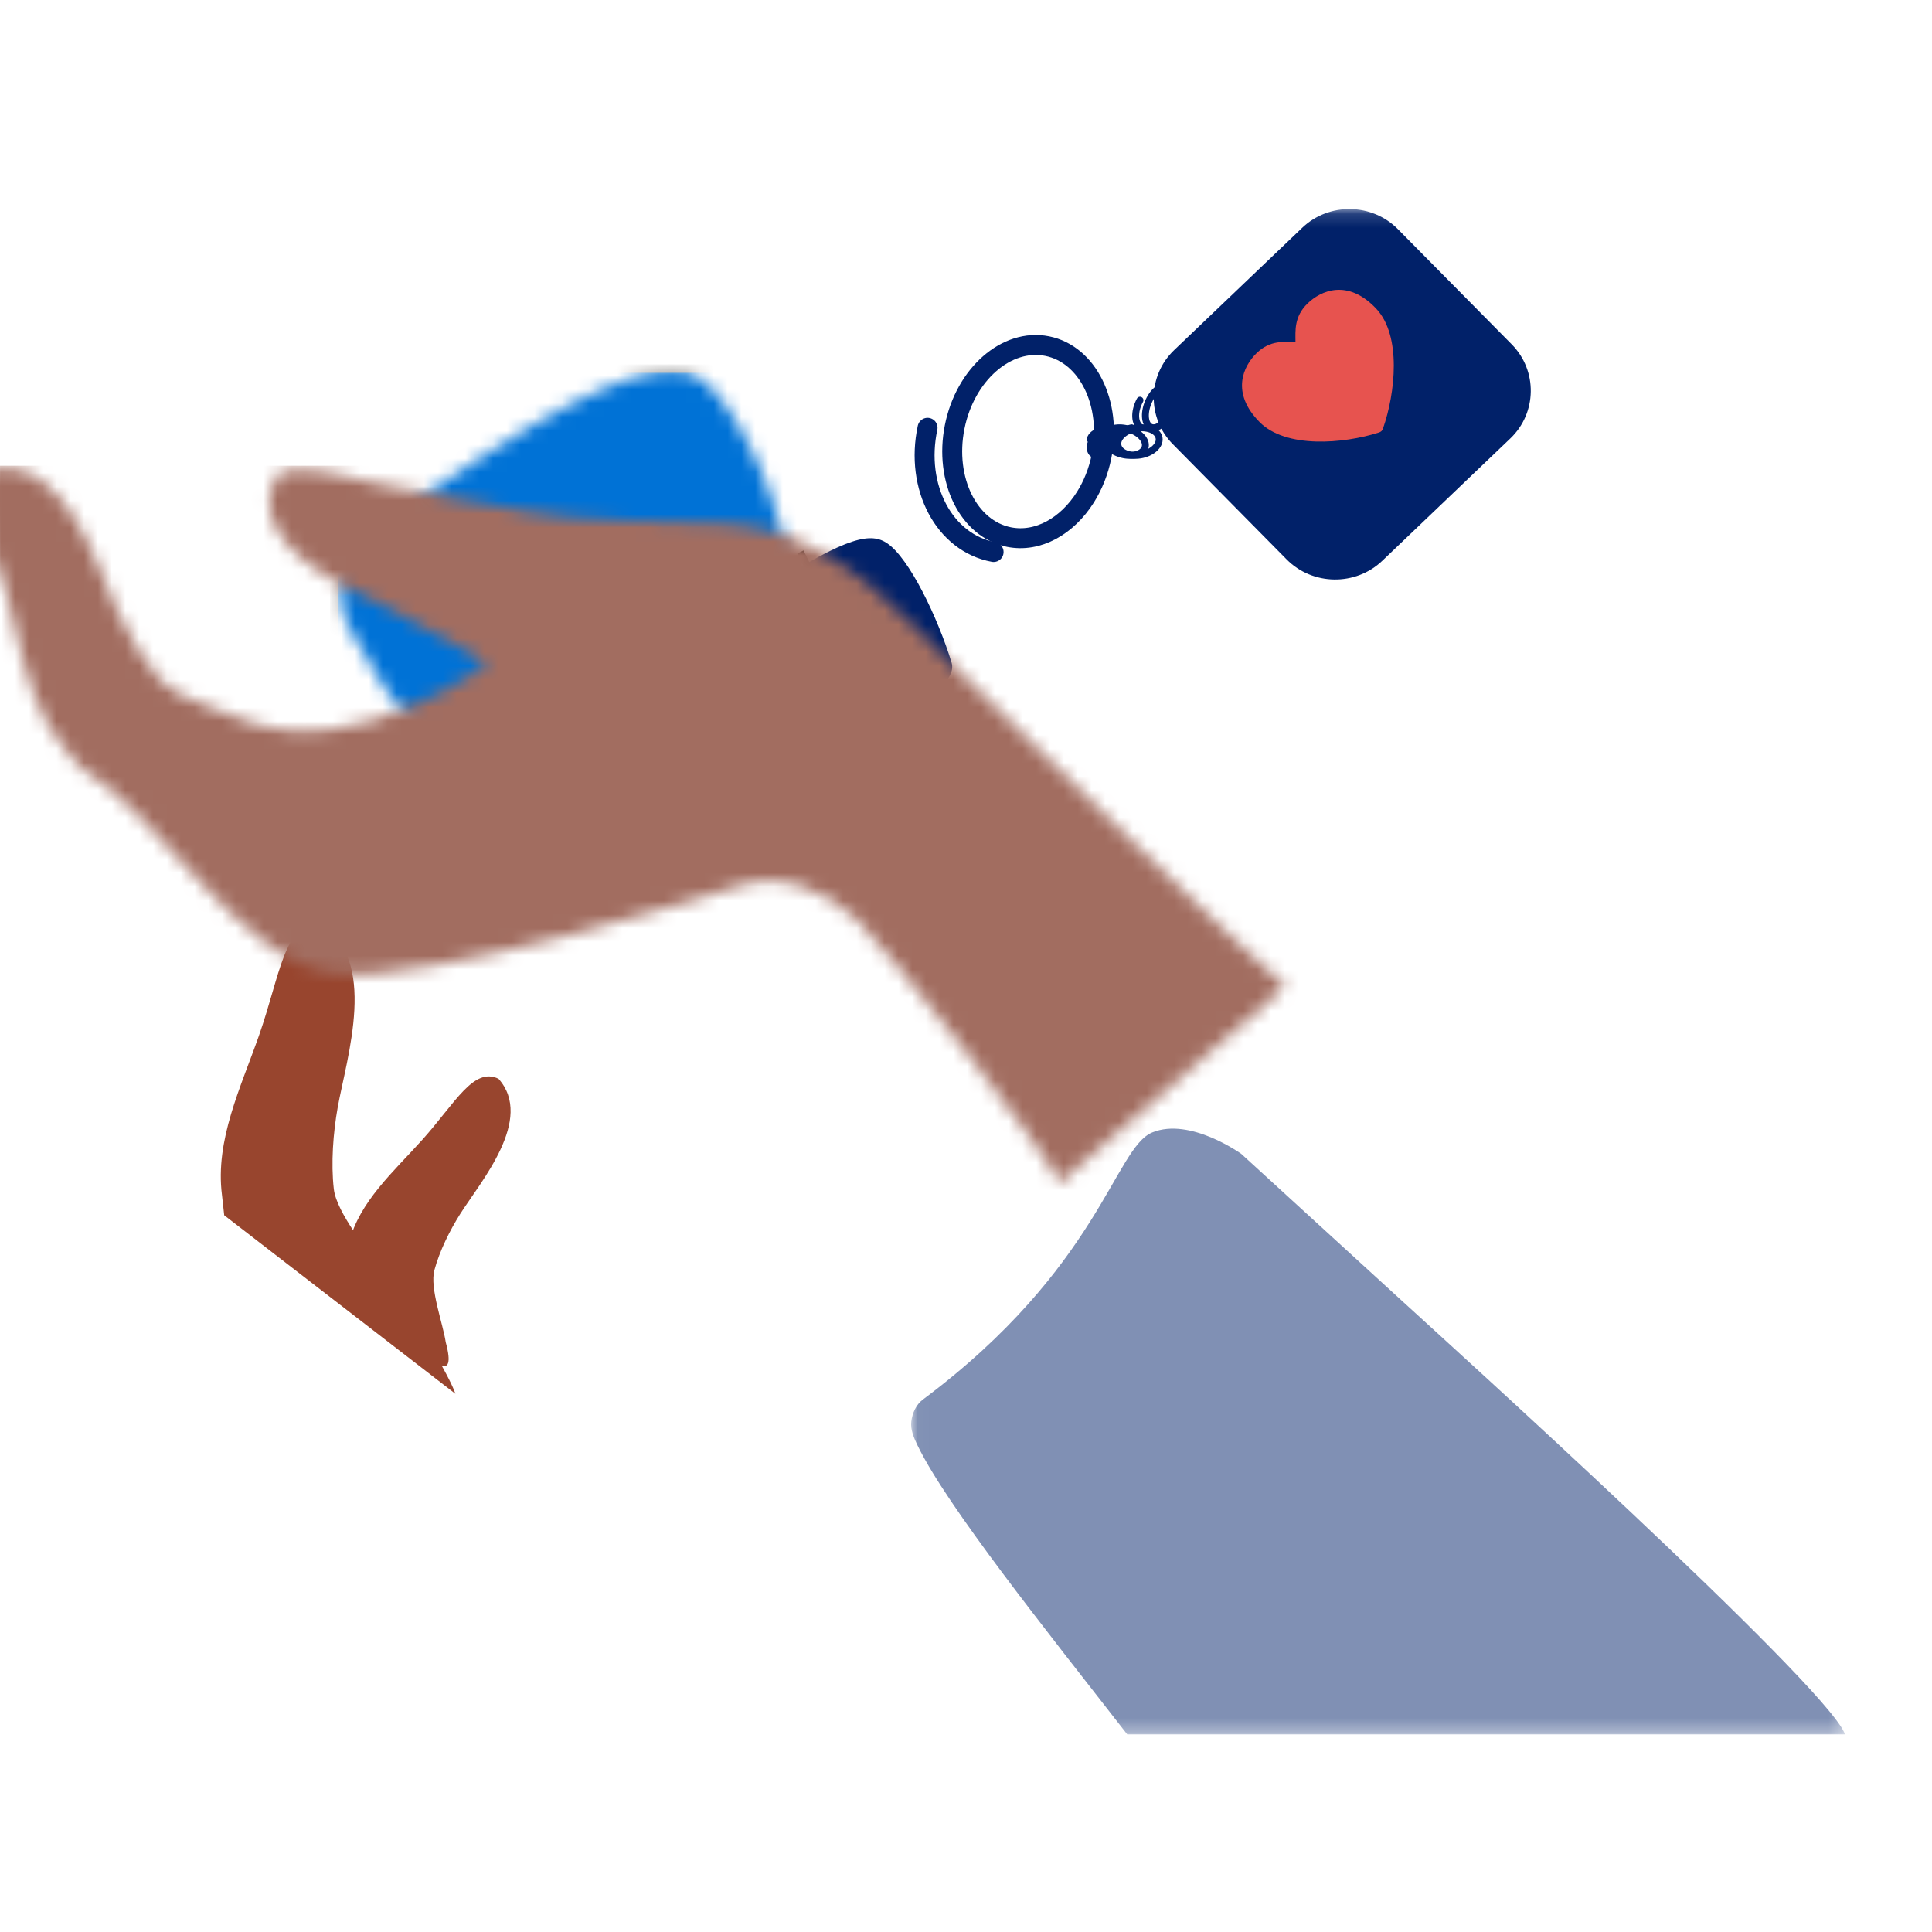 <?xml version="1.0" encoding="UTF-8"?>
<svg width="140px" height="140px" viewBox="0 0 140 140" version="1.1" xmlns="http://www.w3.org/2000/svg" xmlns:xlink="http://www.w3.org/1999/xlink">
    <title>purchase-hand-and-key-med</title>
    <defs>
        <path d="M15.162,0.151 L13.396,0.953 L12.79,2.102 L10.627,3.084 L11.068,3.905 L9.692,4.53 L9.252,3.711 L6.499,4.961 L6.771,5.466 L0.706,8.22 L0.053,10.662 L2.453,11.475 L17.558,4.617 C17.558,4.617 15.103,0.041 15.162,0.151" id="path-1"></path>
        <path d="M26.027,0.442 C24.408,-0.202 20.911,-0.242 10.908,6.25 C0.906,12.742 -1.305,15.12 1.575,19.675 C4.456,24.229 5.502,28.691 13.866,25.326 C22.23,21.962 32.938,17.362 32.595,13.218 C32.251,9.075 28.545,1.443 26.027,0.442" id="path-3"></path>
        <path d="M3.077,3.941 C2.052,4.413 0.811,4.02 0.305,3.064 C-0.201,2.108 0.22,0.949 1.245,0.477 C2.27,0.005 3.511,0.397 4.016,1.354 C4.522,2.31 4.101,3.469 3.077,3.941" id="path-5"></path>
        <path d="M9.885,10.473 C10.667,12.209 11.795,14.142 13.056,15.571 C14.245,16.92 17.824,17.784 19.445,18.567 C27.37,21.305 36.347,14.598 36.703,14.328 L36.714,14.32 L36.714,14.32 C36.714,14.32 33.171,12.216 29.664,10.375 L29.243,10.155 C28.404,9.719 27.574,9.304 26.805,8.942 C26.731,8.907 26.649,8.868 26.561,8.825 L26.378,8.733 C24.272,7.665 19.403,4.658 21.392,0.814 C22.385,-0.215 25.018,0.435 27.641,1.043 L28.078,1.144 C28.732,1.294 29.38,1.435 29.995,1.541 C33.21,2.093 36.065,2.676 39.275,3.253 C44.141,4.129 48.95,3.976 53.89,4.175 C59.147,4.387 63.795,7.671 67.463,11.434 C67.977,11.961 68.799,12.789 69.844,13.833 L70.545,14.533 C77.284,21.248 91.219,34.908 94.559,37.715 L78.186,51.972 C77.564,50.627 74.711,46.726 71.653,42.776 L71.204,42.198 C67.982,38.058 64.643,33.999 63.528,32.916 C61.295,30.749 57.956,29.431 55.008,30.433 C53.705,30.876 32.485,37.602 25.653,36.799 C18.822,35.997 13.235,25.47 7.298,21.894 L6.309,20.762 C4.119,18.346 3.301,15.106 2.529,11.891 L2.364,11.203 C2.226,10.63 2.087,10.06 1.939,9.498 C1.228,6.803 0.254,4.518 0.042,2.825 L0.042,1.666 C0.147,1.045 0.458,0.552 1.066,0.205 C6.21,-0.434 8.384,7.14 9.885,10.473 Z" id="path-7"></path>
        <polygon id="path-9" points="0.025 0.148 67.709 0.148 67.709 110.679 0.025 110.679"></polygon>
    </defs>
    <g id="purchase-hand-and-key-med" stroke="none" stroke-width="1" fill="none" fill-rule="evenodd">
        <g id="hands-+-key" transform="translate(7, 15)">
            <path d="M72.823,18.057 C72.603,19.162 72.195,20.168 71.656,21.024 C70.993,22.076 70.132,22.904 69.175,23.416 C68.219,23.928 67.167,24.126 66.122,23.919 C63.182,23.335 61.416,19.764 62.177,15.943 C62.938,12.122 65.938,9.497 68.878,10.081 C71.818,10.664 73.584,14.235 72.823,18.057 Z" id="Stroke-1" stroke="#012169" stroke-width="1.445"></path>
            <path d="M65,25 C61.434,24.341 59.292,20.312 60.214,16" id="Stroke-2" stroke="#012169" stroke-width="1.445" stroke-linecap="round"></path>
            <path d="M73.634,17.423 C73.51,17.568 73.37,17.69 73.224,17.783 C73.045,17.897 72.857,17.97 72.685,17.992 C72.511,18.015 72.351,17.989 72.227,17.906 C71.876,17.673 71.939,17.077 72.366,16.576 C72.793,16.076 73.423,15.861 73.773,16.094 C74.123,16.328 74.061,16.923 73.634,17.423 Z" id="Stroke-3" stroke="#012169" stroke-width="0.5"></path>
            <path d="M72.557,18 C72.099,17.649 72.181,16.753 72.739,16" id="Stroke-4" stroke="#012169" stroke-width="0.5" stroke-linecap="round"></path>
            <path d="M74.274,17.919 C74.037,17.856 73.821,17.763 73.638,17.648 C73.412,17.509 73.235,17.338 73.125,17.158 C73.015,16.977 72.973,16.787 73.018,16.606 C73.142,16.098 73.908,15.864 74.726,16.081 C75.545,16.299 76.108,16.886 75.983,17.394 C75.858,17.902 75.092,18.136 74.274,17.919 Z" id="Stroke-5" stroke="#012169" stroke-width="0.5"></path>
            <path d="M72,16.831 C72.146,16.276 73.042,16.019 74,16.257" id="Stroke-6" stroke="#012169" stroke-width="0.5" stroke-linecap="round"></path>
            <path d="M75.634,17.97 C75.396,18.008 75.165,18.009 74.956,17.977 C74.699,17.937 74.475,17.849 74.307,17.724 C74.141,17.597 74.032,17.434 74.006,17.243 C73.931,16.707 74.54,16.164 75.365,16.03 C76.19,15.896 76.919,16.222 76.994,16.758 C77.068,17.293 76.459,17.836 75.634,17.97 Z" id="Stroke-7" stroke="#012169" stroke-width="0.5"></path>
            <path d="M74.005,17 C73.95,16.558 74.395,16.111 75,16" id="Stroke-8" stroke="#012169" stroke-width="0.5" stroke-linecap="round"></path>
            <path d="M77.746,14.957 C77.639,15.185 77.511,15.383 77.371,15.544 C77.201,15.742 77.015,15.883 76.834,15.952 C76.654,16.021 76.48,16.018 76.334,15.928 C75.922,15.677 75.886,14.833 76.254,14.044 C76.622,13.255 77.255,12.819 77.666,13.072 C78.078,13.323 78.113,14.168 77.746,14.957 Z" id="Stroke-9" stroke="#012169" stroke-width="0.5"></path>
            <path d="M75.705,16 C75.199,15.733 75.155,14.837 75.607,14" id="Stroke-10" stroke="#012169" stroke-width="0.5" stroke-linecap="round"></path>
            <g id="Group-13" transform="translate(23, 37)">
                <mask id="mask-2" fill="white">
                    <use xlink:href="#path-1"></use>
                </mask>
                <g id="Clip-12"></g>
                <path d="M15.162,0.151 L13.396,0.953 L12.79,2.102 L10.627,3.084 L11.068,3.905 L9.692,4.53 L9.252,3.711 L6.499,4.961 L6.771,5.466 L0.706,8.22 L0.053,10.662 L2.453,11.475 L17.558,4.617 C17.558,4.617 15.103,0.041 15.162,0.151" id="Fill-11" mask="url(#mask-2)"></path>
                <rect id="Rectangle" stroke="#979797" stroke-width="0.611" fill="#D8D8D8" mask="url(#mask-2)" x="-3.837" y="-4.632" width="42.37" height="29.51"></rect>
            </g>
            <g id="Group-16" transform="translate(35, 17)">
                <mask id="mask-4" fill="white">
                    <use xlink:href="#path-3"></use>
                </mask>
                <g id="Clip-15"></g>
                <path d="M26.027,0.442 C24.408,-0.202 20.911,-0.242 10.908,6.25 C0.906,12.742 -1.305,15.12 1.575,19.675 C4.456,24.229 5.502,28.691 13.866,25.326 C22.23,21.962 32.938,17.362 32.595,13.218 C32.251,9.075 28.545,1.443 26.027,0.442" id="Fill-14" mask="url(#mask-4)"></path>
                <rect id="Rectangle" stroke="#979797" stroke-width="0.611" fill="#0072D6" mask="url(#mask-4)" x="-17.776" y="-5.29" width="75.333" height="42.628"></rect>
            </g>
            <path d="M57.308,24.381 C56.143,23.579 54.506,23.787 48.646,27.546 C42.787,31.305 40.871,32.731 42.626,36.5 C44.512,40.549 45.687,41.857 49.454,40.459 C53.221,39.062 62.735,35.576 61.955,33.019 C60.946,29.713 58.893,25.472 57.308,24.381" id="Fill-17" fill="#012169"></path>
            <path d="M51,25 C51,25 52.924,28.781 57,38" id="Stroke-18" stroke="#000000" stroke-width="0.5"></path>
            <path d="M45,28 C45,28 49.376,36.071 51,40" id="Stroke-19" stroke="#000000" stroke-width="0.5"></path>
            <g id="Group-22" transform="translate(58, 19)">
                <mask id="mask-6" fill="white">
                    <use xlink:href="#path-5"></use>
                </mask>
                <g id="Clip-21"></g>
                <path d="M3.077,3.941 C2.052,4.413 0.811,4.02 0.305,3.064 C-0.201,2.108 0.22,0.949 1.245,0.477 C2.27,0.005 3.511,0.397 4.016,1.354 C4.522,2.31 4.101,3.469 3.077,3.941" id="Fill-20" mask="url(#mask-6)"></path>
            </g>
            <path d="M20.572,77.148 C19.726,75.609 17.39,72.91 17.189,71.153 C16.977,69.291 17.141,67.096 17.47,65.253 C18.101,61.715 20.506,54.364 16.128,52.009 C13.61,51.79 13.309,55.639 11.771,60.026 C10.449,63.797 8.577,67.619 9.085,71.594 L9.247,73.062 L26,86 C26,86 25.394,83.926 20.572,77.148" id="Fill-23" fill="#98452E"></path>
            <path d="M25.3,82.263 C25.106,80.93 24.127,78.347 24.477,77.044 C24.847,75.664 25.594,74.156 26.363,72.943 C27.841,70.617 31.727,66.096 29.125,63.172 C27.306,62.294 25.987,64.936 23.591,67.604 C21.532,69.897 19.047,72.069 18.297,75.032 L18,76.118 C18,76.118 26.977,88.45 25.3,82.263" id="Fill-24" fill="#98452E"></path>
            <g id="Group-27" transform="translate(0, 53)">
                <mask id="mask-8" fill="white">
                    <use xlink:href="#path-7"></use>
                </mask>
                <g id="Clip-26"></g>
                <polygon id="Fill-25" mask="url(#mask-8)" points="0.042 58.717 127.05 58.717 127.05 -52.277 0.042 -52.277"></polygon>
                <rect id="Rectangle" fill="#A26D60" mask="url(#mask-8)" x="-8.408" y="-34.252" width="107.897" height="109.746"></rect>
            </g>
            <g id="Group-31" transform="translate(59, 0)">
                <mask id="mask-10" fill="white">
                    <use xlink:href="#path-9"></use>
                </mask>
                <g id="Clip-29"></g>
                <path d="M67.649,110.559 C65.92,106.725 38.788,82.188 35.665,79.33 C31.76,75.76 27.856,72.189 23.952,68.618 C23.952,68.618 20.241,65.939 17.502,67.059 C14.763,68.178 13.67,76.859 0.873,86.419 C0.381,86.786 0.103,87.414 0.035,88.018 C-0.032,88.623 0.232,89.211 0.498,89.76 C2.626,94.146 9.711,103.016 15.683,110.679 L67.709,110.679 C67.683,110.629 67.66,110.583 67.649,110.559" id="Fill-28" fill="#8090B4" mask="url(#mask-10)"></path>
                <path d="M43.446,16.77 L34.165,25.636 C32.231,27.483 29.113,27.438 27.235,25.536 L18.983,17.184 C17.105,15.283 17.15,12.216 19.084,10.37 L28.365,1.505 C30.299,-0.342 33.417,-0.297 35.295,1.604 L43.547,9.956 C45.425,11.858 45.379,14.924 43.446,16.77" id="Fill-30" fill="#012169" mask="url(#mask-10)"></path>
            </g>
            <path d="M92.907,16.346 C90.369,17.158 86.193,17.514 84.283,15.594 C82.165,13.465 83.093,11.531 84.056,10.592 C85.046,9.627 86.058,9.773 86.876,9.799 C86.874,8.977 86.759,7.958 87.748,6.993 C88.711,6.054 90.664,5.18 92.724,7.366 C94.58,9.337 94.104,13.516 93.222,16.039 C93.191,16.129 93.157,16.19 93.109,16.238 C93.06,16.284 92.997,16.317 92.907,16.346" id="Fill-32" fill="#E7534F"></path>
        </g>
    </g>
</svg>